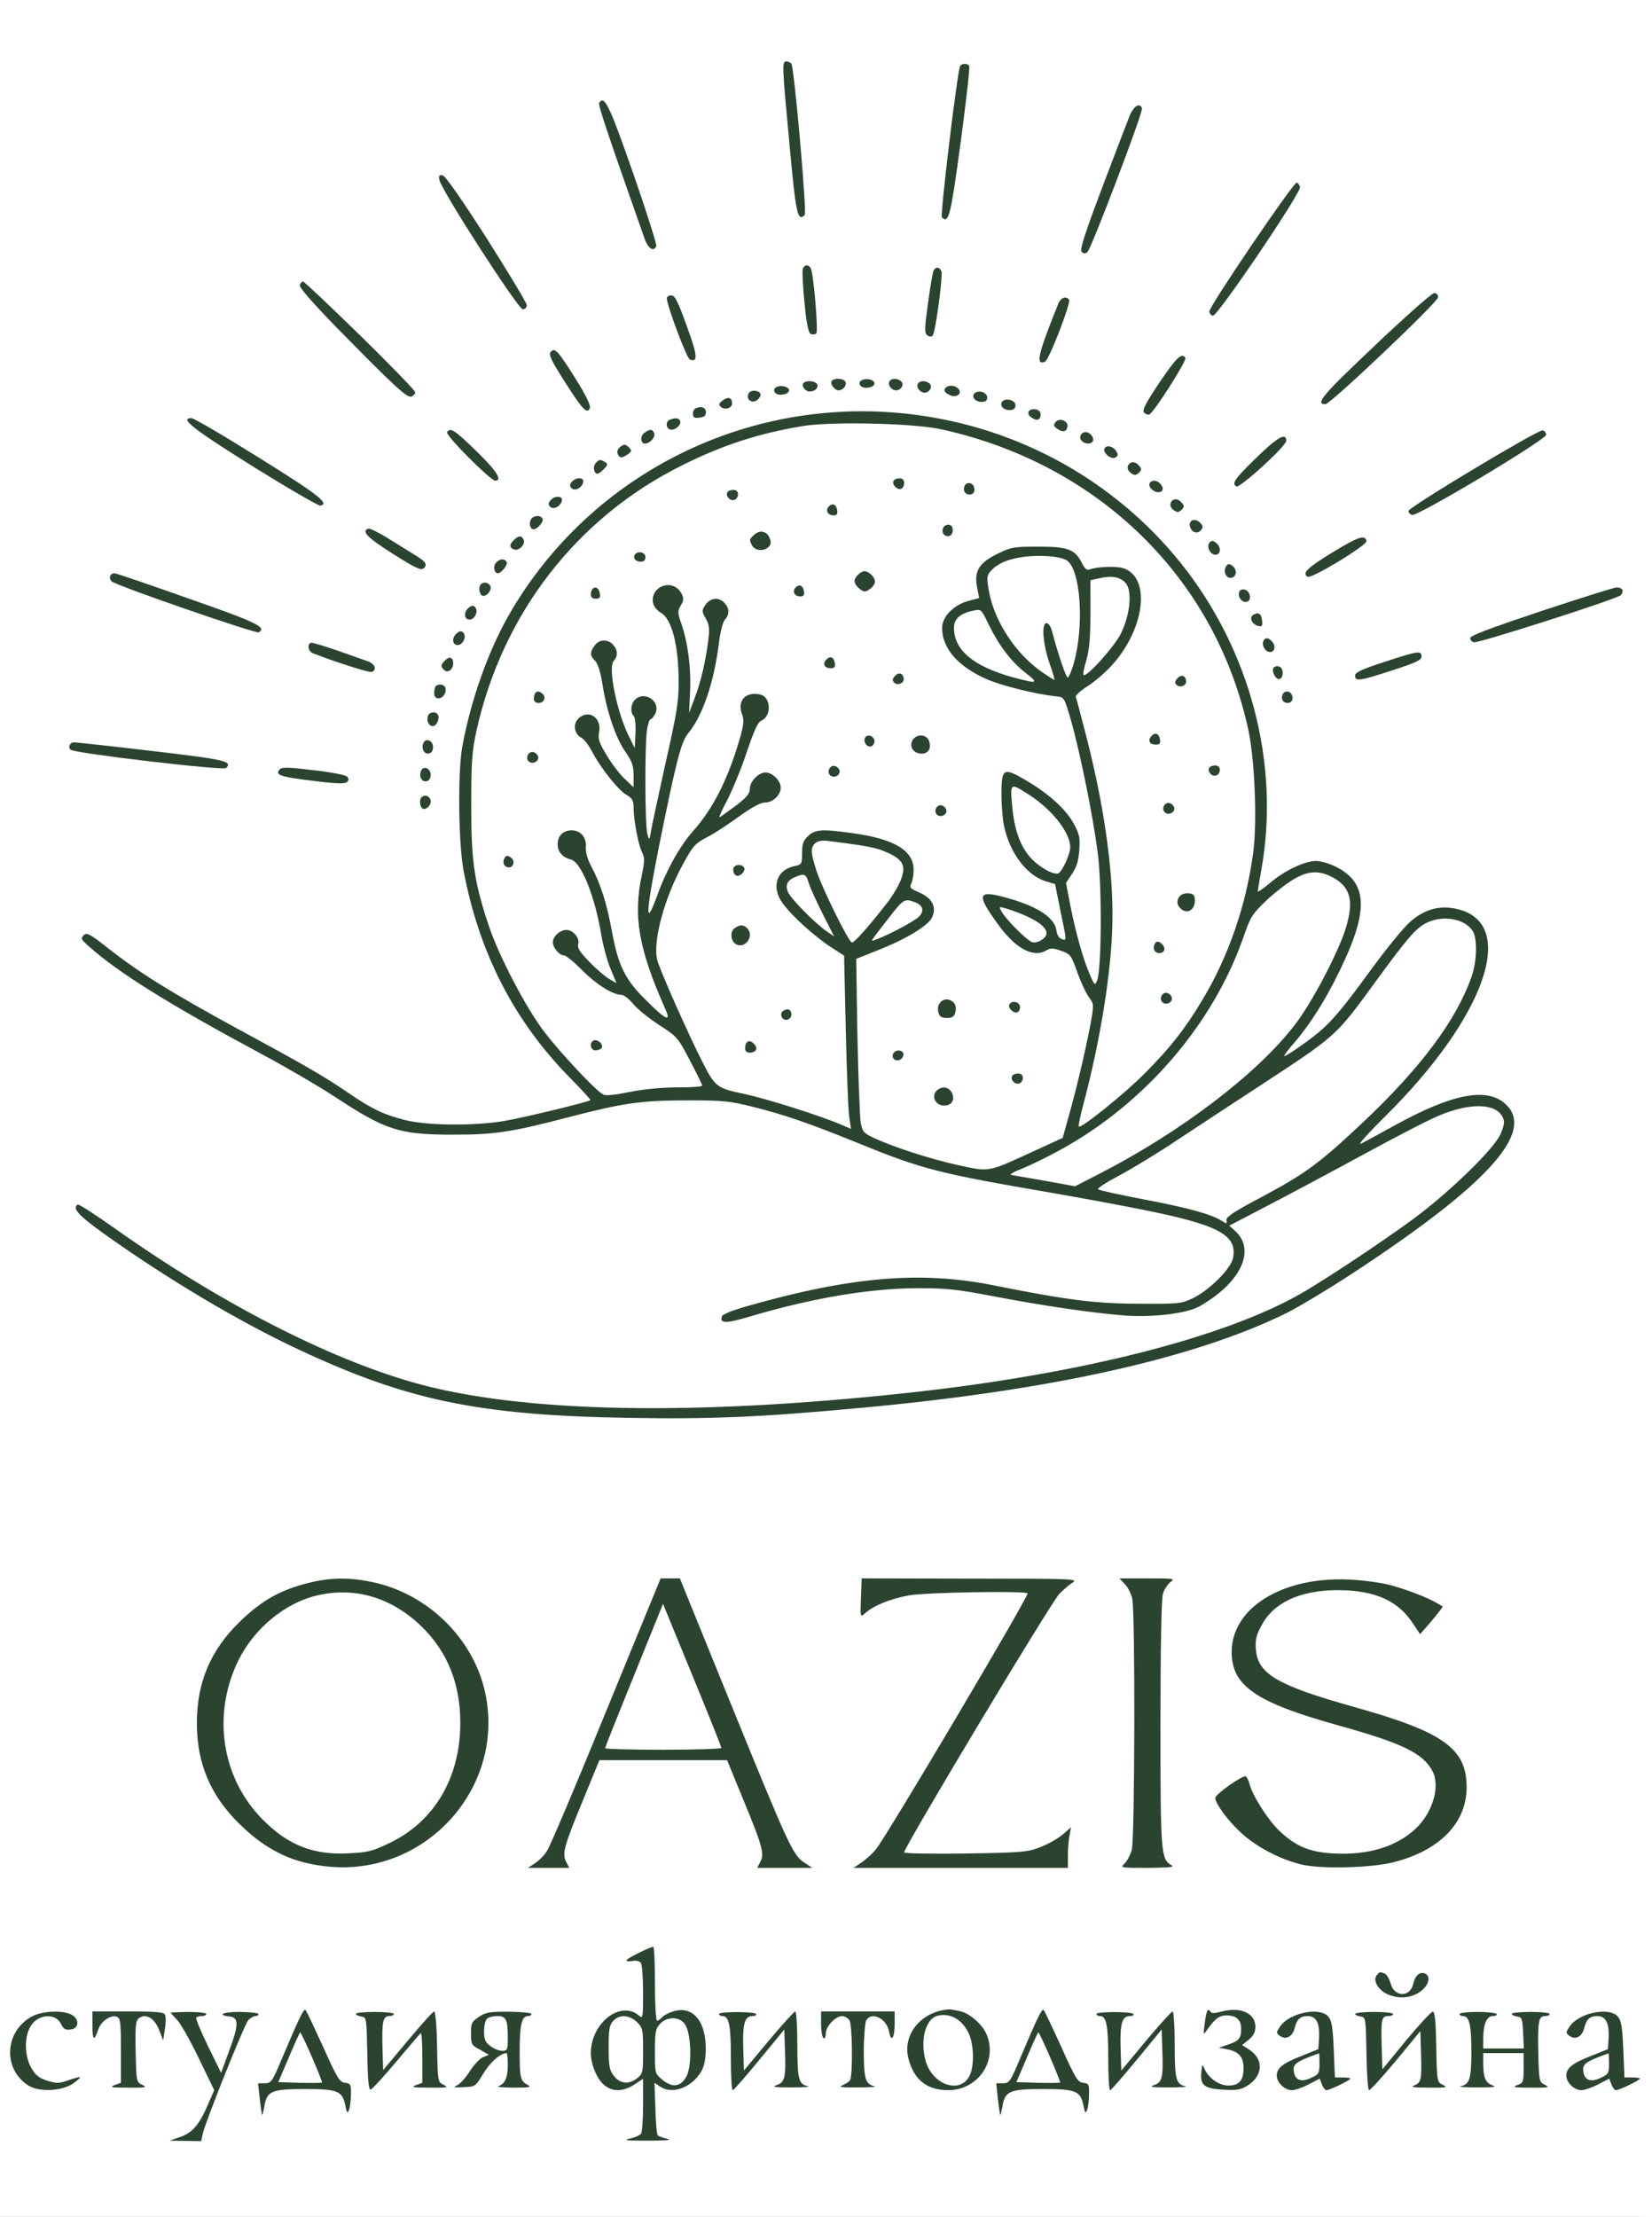 <?xml version="1.0" encoding="UTF-8"?> <svg xmlns="http://www.w3.org/2000/svg" width="164" height="220" viewBox="0 0 164 220" fill="none"><rect x="0" y="0" width="164" height="220" fill="#808080" stroke="none"/><g clip-path="url(#clip0_426_2291)"><rect width="164" height="220" fill="#2B4430"></rect><path d="M-22.516 121.938V232.087H76.092H185.302V121.938V-29.236H76.092H-22.516V121.938ZM78.566 6.33C78.849 6.767 80.121 21.108 79.885 21.338C79.178 22.028 79.013 21.292 78.377 14.351C77.623 6.307 77.623 6.1 78.071 6.1C78.259 6.1 78.472 6.192 78.566 6.33ZM96.213 6.537C96.307 6.652 95.907 10.076 95.365 14.145C94.375 21.453 94.187 22.235 93.504 21.568C93.315 21.384 94.965 7.663 95.294 6.606C95.412 6.284 96.025 6.238 96.213 6.537ZM62.827 17.109C64.17 20.971 65.206 24.257 65.159 24.418C64.9 25.016 64.358 24.694 64.005 23.729C60.353 13.363 59.363 10.421 59.481 10.214C59.999 9.41 60.471 10.375 62.827 17.109ZM113.366 10.743C113.507 11.111 108.371 24.579 107.97 24.993C107.735 25.2 107.593 25.2 107.381 24.993C107.169 24.786 107.664 23.269 109.431 18.58C110.703 15.202 111.952 11.984 112.164 11.432C112.588 10.49 113.154 10.168 113.366 10.743ZM48.337 23.683C50.504 27.107 52.295 30.072 52.295 30.279C52.295 30.532 52.13 30.693 51.894 30.693C51.423 30.67 43.813 18.879 43.624 17.868C43.53 17.431 43.601 17.339 43.954 17.408C44.213 17.454 45.815 19.753 48.337 23.683ZM129.058 18.557C129.176 19.132 120.858 31.405 120.411 31.336C120.199 31.29 120.057 31.083 120.057 30.9C120.104 30.302 128.445 18.029 128.728 18.121C128.869 18.167 129.011 18.373 129.058 18.557ZM80.474 26.602C80.757 27.015 81.252 32.853 81.04 33.083C80.922 33.198 80.686 33.221 80.498 33.152C80.262 33.06 80.074 32.233 79.862 30.026C79.697 28.371 79.626 26.877 79.697 26.671C79.862 26.257 80.239 26.211 80.474 26.602ZM93.457 26.923C93.621 27.36 92.868 33.037 92.585 33.313C92.443 33.451 92.231 33.428 92.043 33.267C91.76 33.037 91.784 32.531 92.137 30.026C92.349 28.394 92.608 26.946 92.703 26.808C92.915 26.441 93.292 26.51 93.457 26.923ZM35.755 33.29C38.771 36.232 41.221 38.783 41.221 38.921C41.221 39.082 41.056 39.266 40.844 39.358C40.42 39.519 39.195 38.392 33.399 32.485C30.878 29.888 29.676 28.509 29.77 28.279C29.841 28.096 29.982 27.935 30.076 27.935C30.194 27.935 32.739 30.348 35.755 33.29ZM142.771 29.498C142.771 29.957 132.074 40.116 131.579 40.116C130.519 40.116 131.249 39.243 136.433 34.347C139.472 31.451 142.134 29.107 142.37 29.084C142.606 29.084 142.771 29.245 142.771 29.498ZM68.175 32.348C69.259 35.289 69.306 36.002 68.481 35.68C68.175 35.565 66.196 30.302 66.196 29.59C66.196 29.452 66.385 29.314 66.644 29.314C66.997 29.314 67.303 29.911 68.175 32.348ZM106.133 29.75C106.321 30.095 104.13 35.772 103.729 35.91C102.787 36.255 103.022 35.221 105.049 30.164C105.284 29.544 105.85 29.337 106.133 29.75ZM57.243 37.749C58.162 39.22 58.656 40.254 58.562 40.484C58.303 41.15 57.855 40.691 56.112 37.956C54.698 35.749 54.439 35.198 54.675 34.922C55.075 34.439 55.428 34.853 57.243 37.749ZM117.678 35.519C117.843 35.772 114.544 40.966 114.096 41.127C113.955 41.196 113.719 41.104 113.578 40.944C113.366 40.714 113.743 40.001 115.109 37.956C116.806 35.45 117.324 34.968 117.678 35.519ZM83.938 37.91C84.079 38.254 83.679 38.737 83.254 38.737C82.854 38.737 82.383 38.117 82.571 37.818C82.783 37.473 83.796 37.542 83.938 37.91ZM86.812 38.047C86.812 38.461 85.799 38.645 85.469 38.323C85.092 37.956 85.516 37.565 86.176 37.634C86.553 37.68 86.812 37.841 86.812 38.047ZM89.475 37.864C89.781 38.162 89.451 38.737 88.956 38.737C88.532 38.737 88.132 38.254 88.273 37.91C88.414 37.519 89.098 37.496 89.475 37.864ZM81.134 38.162C81.322 38.691 80.38 39.105 79.932 38.668C79.72 38.484 79.65 38.208 79.72 38.071C79.956 37.703 80.969 37.772 81.134 38.162ZM92.302 38.093C92.608 38.392 92.278 38.967 91.784 38.967C91.36 38.967 90.959 38.484 91.1 38.139C91.242 37.749 91.925 37.726 92.302 38.093ZM78.33 38.737C78.33 39.151 77.317 39.335 76.987 39.013C76.61 38.645 77.034 38.254 77.694 38.323C78.071 38.369 78.33 38.53 78.33 38.737ZM95.153 38.599C95.577 39.082 94.894 39.541 94.258 39.197C93.975 39.059 93.763 38.875 93.763 38.76C93.763 38.231 94.729 38.093 95.153 38.599ZM75.503 39.174C75.503 39.358 75.314 39.61 75.102 39.748C74.584 40.047 74.066 39.633 74.301 39.082C74.466 38.622 75.503 38.714 75.503 39.174ZM98.004 39.45C98.004 39.771 97.839 39.886 97.415 39.886C96.755 39.886 96.355 39.266 96.826 38.967C97.297 38.691 98.004 38.99 98.004 39.45ZM72.675 40.024C72.675 40.53 71.921 40.737 71.521 40.346C71.332 40.162 71.379 40.001 71.733 39.748C72.298 39.335 72.675 39.45 72.675 40.024ZM100.761 40.024C100.949 40.507 100.572 40.806 99.936 40.668C99.182 40.461 99.229 39.656 100.007 39.656C100.336 39.656 100.666 39.817 100.761 40.024ZM70.084 40.92C70.084 41.242 69.895 41.403 69.448 41.449C68.929 41.518 68.788 41.426 68.788 41.058C68.788 40.828 68.929 40.553 69.094 40.507C69.636 40.277 70.084 40.461 70.084 40.92ZM103.305 41.127C103.305 41.702 102.928 41.817 102.386 41.426C101.821 41.035 102.104 40.53 102.787 40.622C103.117 40.668 103.305 40.852 103.305 41.127ZM90.77 41.15C101.232 42.483 110.68 47.747 117.206 55.86C124.133 64.502 127.102 75.833 125.217 86.336C125.029 87.394 124.864 88.359 124.864 88.451C124.864 88.566 125.359 88.221 125.971 87.715C127.573 86.313 129.835 85.302 130.896 85.463C132.333 85.693 133.817 86.543 134.453 87.508C135.631 89.209 135.207 91.829 132.993 96.334C131.602 99.23 130.024 101.712 128.469 103.505C127.88 104.172 127.432 104.769 127.503 104.815C127.55 104.861 128.492 104.264 129.6 103.459C131.862 101.827 132.733 100.862 136.338 95.921C137.728 94.036 139.354 92.036 139.99 91.485C141.428 90.221 142.935 89.807 144.679 90.221C150.734 91.645 147.483 100.931 137.469 110.837C135.702 112.584 134.713 113.71 135.113 113.503C135.514 113.296 136.998 112.492 138.412 111.71C144.255 108.493 147.695 107.849 149.533 109.642C152.384 112.423 147.553 117.686 134.123 126.466C131.767 128.006 128.846 129.752 127.644 130.35C118.479 134.832 104.248 138.004 85.398 139.727C75.503 140.647 70.602 140.854 62.426 140.716C47.512 140.463 40.42 138.992 29.558 133.89C23.715 131.155 16.529 126.88 10.332 122.444C7.787 120.628 7.128 119.892 7.717 119.548C7.834 119.479 9.484 120.559 11.439 121.938C21.712 129.224 32.503 134.786 41.103 137.222C51.682 140.21 68.67 140.555 90.111 138.233C107.122 136.395 121.518 132.763 129.199 128.35C131.555 126.994 136.974 123.409 140.179 121.065C143.878 118.353 148.449 113.917 149.014 112.446C149.368 111.526 149.391 111.274 149.132 110.791C148.402 109.481 145.881 109.435 142.841 110.722C141.828 111.136 138.506 112.859 135.466 114.514C132.427 116.169 128.162 118.445 125.995 119.571L122.036 121.639L122.626 122.168C124.699 124.076 123.191 127.293 119.091 129.638C117.866 130.35 114.426 130.764 111.669 130.557C108.654 130.327 103.682 129.615 98.758 128.672C94.917 127.937 93.928 127.845 91.053 127.845C86.341 127.868 80.733 128.81 74.702 130.58C72.063 131.384 71.379 131.384 71.686 130.603C71.757 130.419 72.958 129.959 74.372 129.569C84.527 126.696 91.383 126.121 98.569 127.546C105.897 129.017 108.771 129.385 113.083 129.385C116.994 129.408 117.277 129.385 118.384 128.856C120.057 128.052 122.201 125.914 122.413 124.834C122.838 122.536 120.953 121.547 113.201 120.007C111.01 119.571 107.028 118.835 104.365 118.376C93.268 116.468 91.572 116.054 85.328 113.503C80.356 111.48 77.812 110.607 74.749 109.849C72.463 109.274 71.804 109.205 68.317 109.205C63.699 109.205 61.931 109.458 56.772 110.791C50.716 112.377 49.138 112.607 44.991 112.607C39.642 112.607 38.323 112.193 33.187 108.814C31.679 107.826 28.38 105.895 25.883 104.562C16.811 99.69 11.722 96.518 8.824 93.921C8.047 93.254 7.999 93.117 8.306 92.818C8.612 92.519 8.895 92.657 10.732 94.105C13.866 96.564 16.929 98.472 23.55 102.08C30.336 105.758 32.103 106.769 34.624 108.493C36.956 110.078 38.064 110.607 40.208 111.159C42.446 111.71 47.017 111.756 50.056 111.251C52.036 110.906 58.421 109.366 58.609 109.182C58.656 109.136 57.832 108.24 56.795 107.183C51.093 101.46 47.559 94.633 46.004 86.313C45.509 83.601 45.438 76.66 45.886 74.132C46.758 69.374 48.525 64.433 50.693 60.732C58.868 46.781 74.631 39.082 90.77 41.15ZM25.788 45.471C31.655 49.126 32.762 49.999 31.796 50.183C31.608 50.206 28.592 48.459 25.081 46.276C19.168 42.575 17.777 41.495 19.003 41.495C19.238 41.495 22.301 43.288 25.788 45.471ZM67.492 41.725C67.704 42.07 67.162 42.644 66.644 42.644C66.125 42.644 66.007 41.84 66.502 41.656C66.997 41.449 67.35 41.472 67.492 41.725ZM105.968 42.346C105.873 42.874 105.496 42.943 104.954 42.552C104.577 42.276 104.554 42.185 104.813 41.863C105.19 41.426 106.085 41.794 105.968 42.346ZM47.276 44.759C49.303 46.712 49.915 47.701 49.161 47.701C48.69 47.701 44.213 43.196 44.378 42.897C44.708 42.391 45.132 42.667 47.276 44.759ZM64.947 43.012C65.089 43.38 64.5 44.023 64.028 44.023C63.581 44.023 63.534 43.265 63.958 42.966C64.547 42.552 64.759 42.552 64.947 43.012ZM153.491 43.15C153.491 43.633 140.815 51.217 140.202 51.102C139.99 51.056 139.825 50.895 139.825 50.712C139.825 50.344 152.619 42.667 153.138 42.713C153.326 42.736 153.491 42.943 153.491 43.15ZM108.371 43.219C108.512 43.403 108.583 43.656 108.489 43.793C108.159 44.322 107.028 43.839 107.263 43.242C107.452 42.782 107.994 42.759 108.371 43.219ZM127.691 43.748C127.691 44.276 123.073 48.482 122.743 48.275C122.249 47.977 122.555 47.54 124.675 45.471C126.796 43.403 127.691 42.874 127.691 43.748ZM62.332 45.081C61.719 45.494 61.507 45.494 61.319 45.035C61.225 44.782 61.342 44.529 61.602 44.322C61.978 44.069 62.096 44.069 62.426 44.391C62.733 44.713 62.733 44.782 62.332 45.081ZM110.821 44.782C111.01 45.103 111.01 45.241 110.727 45.402C110.303 45.655 109.408 44.897 109.667 44.483C109.879 44.138 110.491 44.276 110.821 44.782ZM60.07 45.862C60.353 46.023 60.353 46.138 59.976 46.529C59.717 46.804 59.434 47.011 59.316 47.011C58.963 47.011 58.821 46.322 59.128 45.977C59.458 45.586 59.599 45.563 60.07 45.862ZM113.083 46.23C113.342 46.505 113.342 46.643 113.06 46.919C112.753 47.195 112.635 47.195 112.259 46.942C111.999 46.735 111.882 46.483 111.976 46.23C112.164 45.77 112.706 45.747 113.083 46.23ZM57.902 47.839C57.785 48.413 57.078 48.781 56.748 48.459C56.536 48.252 56.536 48.091 56.772 47.816C57.172 47.333 57.997 47.356 57.902 47.839ZM115.157 47.977C115.581 48.39 115.486 48.85 114.992 48.85C114.473 48.85 113.931 48.275 114.143 47.931C114.332 47.632 114.803 47.632 115.157 47.977ZM55.782 49.677C55.664 50.252 54.957 50.62 54.627 50.298C54.415 50.091 54.415 49.93 54.651 49.654C55.051 49.172 55.876 49.195 55.782 49.677ZM117.324 49.907C117.583 50.183 117.583 50.321 117.301 50.597C116.994 50.872 116.877 50.872 116.5 50.62C116.24 50.413 116.123 50.16 116.217 49.907C116.405 49.447 116.947 49.425 117.324 49.907ZM53.873 51.516C53.968 51.815 53.331 52.527 52.978 52.527C52.601 52.527 52.46 51.861 52.766 51.47C53.096 51.102 53.732 51.125 53.873 51.516ZM119.209 51.953C119.445 52.228 119.445 52.366 119.209 52.619C118.903 53.01 118.361 52.872 118.172 52.366C117.866 51.631 118.667 51.309 119.209 51.953ZM41.409 55.216C42.281 55.768 42.446 56.044 42.069 56.389C41.81 56.641 41.292 56.411 39.006 54.964C36.462 53.355 35.825 52.711 36.579 52.458C36.721 52.412 37.734 52.918 38.818 53.608C39.901 54.274 41.056 55.01 41.409 55.216ZM51.989 53.584C52.177 54.044 51.494 54.711 51.023 54.527C50.551 54.343 50.551 54.044 51.023 53.584C51.494 53.125 51.8 53.125 51.989 53.584ZM135.655 53.699C135.726 54.113 130.189 57.469 129.812 57.239C129.223 56.894 129.765 56.365 132.239 54.849C134.877 53.24 135.514 53.033 135.655 53.699ZM120.811 53.952C121.259 54.389 121.165 55.056 120.646 55.056C120.175 55.056 119.775 54.32 120.034 53.906C120.222 53.608 120.458 53.608 120.811 53.952ZM50.292 55.768C50.457 56.021 49.774 56.894 49.42 56.894C49.067 56.894 48.925 56.205 49.232 55.86C49.585 55.446 50.08 55.4 50.292 55.768ZM122.508 56.32C122.861 56.733 122.649 57.354 122.154 57.354C121.73 57.354 121.447 56.802 121.66 56.32C121.824 55.883 122.131 55.883 122.508 56.32ZM18.72 59.399C25.506 61.767 26.495 62.249 25.694 62.755C25.411 62.916 11.581 58.135 11.086 57.699C10.756 57.377 10.921 56.894 11.369 56.894C11.534 56.894 14.832 58.02 18.72 59.399ZM48.69 58.181C48.855 58.618 48.219 59.307 47.842 59.101C47.559 58.917 47.488 58.204 47.748 57.974C48.03 57.699 48.525 57.813 48.69 58.181ZM161.054 58.526C161.125 58.664 161.054 58.917 160.889 59.078C160.465 59.468 146.823 63.835 146.328 63.743C146.116 63.697 145.951 63.514 145.951 63.33C145.951 63.077 148.001 62.318 153.02 60.641C156.907 59.353 160.277 58.296 160.489 58.296C160.701 58.273 160.96 58.388 161.054 58.526ZM124.039 58.986C124.157 59.285 124.086 59.56 123.898 59.675C123.497 59.905 122.979 59.491 122.979 58.94C122.979 58.319 123.851 58.365 124.039 58.986ZM47.229 60.342C47.488 60.755 47.088 61.491 46.617 61.491C46.098 61.491 46.004 60.824 46.452 60.388C46.805 60.043 47.041 60.043 47.229 60.342ZM125.288 61.583C125.359 62.089 125.288 62.203 124.958 62.135C124.322 62.02 123.969 61.307 124.393 61.031C124.911 60.709 125.217 60.87 125.288 61.583ZM46.051 62.87C46.31 63.284 45.91 64.019 45.438 64.019C44.92 64.019 44.826 63.353 45.273 62.916C45.627 62.571 45.862 62.571 46.051 62.87ZM126.23 63.605C126.678 64.042 126.584 64.709 126.065 64.709C125.594 64.709 125.194 63.973 125.453 63.559C125.641 63.261 125.877 63.261 126.23 63.605ZM33.587 64.594C34.883 65.053 36.202 65.513 36.579 65.651C37.239 65.927 37.428 66.478 36.909 66.685C36.65 66.777 33.351 65.72 31.042 64.823C30.548 64.64 30.477 63.789 30.948 63.789C31.113 63.789 32.315 64.157 33.587 64.594ZM141.121 65.145C141.121 65.513 140.579 65.766 138.223 66.524C134.995 67.582 134.524 67.65 134.524 67.053C134.524 66.731 135.16 66.432 137.422 65.697C140.768 64.594 141.121 64.548 141.121 65.145ZM44.991 65.835C44.991 66.432 44.449 66.846 44.095 66.501C43.718 66.134 43.742 65.973 44.19 65.536C44.614 65.099 44.991 65.237 44.991 65.835ZM127.338 66.754C127.338 67.467 126.843 67.628 126.513 67.007C126.207 66.455 126.395 66.042 126.937 66.134C127.173 66.18 127.338 66.432 127.338 66.754ZM44.166 68.156C44.425 68.57 44.025 69.305 43.553 69.305C43.247 69.305 43.106 69.144 43.106 68.777C43.106 68.478 43.176 68.156 43.271 68.087C43.506 67.857 44.001 67.903 44.166 68.156ZM128.257 68.984C128.422 69.42 128.233 69.765 127.809 69.765C127.385 69.765 127.149 69.374 127.314 68.961C127.479 68.501 128.068 68.524 128.257 68.984ZM43.459 70.914C43.695 71.282 43.342 72.063 42.965 72.063C42.564 72.063 42.305 71.512 42.493 71.029C42.635 70.638 43.247 70.57 43.459 70.914ZM42.988 74.132C42.988 74.5 42.847 74.73 42.564 74.775C42.116 74.867 41.81 74.316 42.022 73.764C42.234 73.19 42.988 73.465 42.988 74.132ZM15.044 74.523C22.348 75.373 23.126 75.557 22.442 76.223C22.16 76.499 7.363 74.752 7.01 74.408C6.727 74.132 6.939 73.672 7.363 73.672C7.528 73.672 10.968 74.04 15.044 74.523ZM34.435 77.051C34.647 77.281 34.647 77.419 34.459 77.603C34.247 77.809 33.399 77.786 31.042 77.488C27.814 77.097 27.296 76.913 27.744 76.384C27.956 76.109 28.521 76.132 31.066 76.43C32.762 76.614 34.27 76.913 34.435 77.051ZM42.752 76.89C42.752 77.258 42.611 77.488 42.328 77.534C41.881 77.626 41.574 77.074 41.786 76.522C41.998 75.948 42.752 76.224 42.752 76.89ZM42.729 79.349C42.917 79.786 42.328 80.453 41.951 80.246C41.669 80.062 41.598 79.349 41.857 79.119C42.14 78.844 42.587 78.959 42.729 79.349ZM36.862 156.988C42.423 158.114 47.017 162.596 48.172 168.02C50.151 177.26 42.517 185.948 32.998 185.281C29.275 185.005 26.542 183.741 23.762 181.006C20.887 178.179 19.544 175.007 19.544 171.008C19.544 166.986 20.887 163.791 23.762 160.987C25.741 159.057 27.367 158.068 29.676 157.356C32.291 156.574 34.27 156.46 36.862 156.988ZM72.51 168.986C78.259 183.098 78.707 184.109 79.838 184.844L80.639 185.373H77.906H75.173L75.479 184.776C75.903 183.994 75.715 183.259 73.783 178.593L72.181 174.686H65.843H59.505L57.902 178.593C55.97 183.259 55.782 183.994 56.206 184.776L56.512 185.373H54.462H52.413L53.072 184.936C53.449 184.707 53.991 184.178 54.274 183.741C54.58 183.305 57.243 177.03 60.188 169.79L65.583 156.643H66.526H67.492L72.51 168.986ZM106.486 157.057C106.156 157.264 105.567 157.77 105.167 158.183C104.342 159.011 89.781 183.282 89.757 183.833C89.757 183.948 92.49 183.994 95.836 183.948C101.491 183.856 101.986 183.81 103.258 183.328C104.012 183.029 105.025 182.477 105.496 182.063L106.321 181.351L106.18 182.132C106.085 182.546 106.015 183.465 106.015 184.132V185.373H95.389H84.739L85.516 184.844C85.94 184.569 86.6 183.971 86.954 183.534C88.014 182.247 102.009 158.643 102.009 158.137C102.009 157.862 91.854 158.022 90.158 158.344C88.344 158.689 86.694 159.356 85.87 160.114C85.398 160.528 85.398 160.505 85.469 158.574L85.54 156.643L96.307 156.666C106.439 156.666 107.051 156.689 106.486 157.057ZM116.217 156.988C115.934 157.195 115.581 157.724 115.439 158.206C115.298 158.735 115.204 163.539 115.204 171.192C115.204 184.017 115.251 184.523 116.311 185.12C116.617 185.304 116.052 185.35 113.978 185.373C111.222 185.373 111.198 185.373 111.646 184.936C111.905 184.684 112.211 184.086 112.353 183.603C112.659 182.523 112.706 159.93 112.4 158.643C112.282 158.137 111.952 157.494 111.646 157.195L111.128 156.643H113.908C116.5 156.643 116.688 156.666 116.217 156.988ZM137.94 157.287C139.66 157.747 141.804 158.574 142.7 159.126L143.242 159.447L142.771 160.068C142.511 160.39 142.017 161.01 141.64 161.424L140.98 162.183L140.226 161.056C138.883 159.034 136.857 158.022 133.794 157.839C129.623 157.609 126.56 158.827 125.264 161.263C124.699 162.297 124.605 162.711 124.675 163.722C124.887 166.136 126.796 167.262 134.406 169.399C143.289 171.882 145.598 173.513 145.598 177.375C145.598 180.891 142.959 183.626 138.412 184.798C136.244 185.373 131.249 185.511 129.246 185.051C127.102 184.546 124.675 183.282 123.144 181.834C121.848 180.638 120.623 178.938 120.646 178.432C120.646 178.064 123.403 176.134 123.662 176.295C123.78 176.34 123.945 176.685 124.039 177.03C124.322 178.156 125.783 180.478 126.89 181.581C128.587 183.236 130 183.833 132.498 183.948C135.867 184.109 138.577 183.282 140.509 181.512C142.229 179.903 143.006 177.283 142.205 175.766C141.263 173.996 139.236 173.008 132.875 171.238C124.675 168.963 122.272 167.308 122.272 163.952C122.272 159.585 127.267 156.483 133.817 156.758C135.184 156.804 137.045 157.057 137.94 157.287ZM65.018 196.865C65.018 198.887 65.112 200.542 65.23 200.542C65.348 200.542 65.56 200.381 65.725 200.198C65.89 200.014 66.408 199.738 66.903 199.6C68.764 199.048 70.084 200.588 70.06 203.323C70.06 204.404 69.919 205.047 69.589 205.622C68.623 207.208 66.714 207.897 65.513 207.07L64.971 206.702L65.065 209.23C65.089 210.632 65.206 211.85 65.301 211.919C65.395 212.011 65.819 212.172 66.243 212.264C66.761 212.379 66.125 212.448 64.311 212.448C62.144 212.448 61.79 212.402 62.544 212.241C63.039 212.126 63.557 211.896 63.651 211.735C63.746 211.597 63.84 210.31 63.84 208.885V206.311L62.992 206.863C61.814 207.644 60.683 207.621 59.834 206.794C59.175 206.127 58.656 204.817 58.656 203.76C58.656 200.772 61.602 198.474 63.439 200.037C63.816 200.358 63.84 200.244 63.84 197.761C63.84 196.313 63.746 195.003 63.628 194.819C63.51 194.636 63.18 194.544 62.803 194.613C62.473 194.681 62.191 194.658 62.191 194.544C62.191 194.383 64.429 193.256 64.853 193.211C64.947 193.188 65.018 194.842 65.018 196.865ZM137.446 195.854C137.658 195.923 137.917 196.382 138.058 196.865C138.435 198.221 139.99 198.244 140.297 196.888C140.485 196.061 140.933 195.647 141.451 195.854C142.111 196.106 141.828 197.118 140.909 197.715C139.967 198.336 138.812 198.382 137.705 197.899C136.786 197.463 136.268 196.52 136.668 196.038C136.974 195.67 136.951 195.67 137.446 195.854ZM32.079 203.139C33.469 206.242 33.705 206.633 34.247 206.702C34.812 206.771 34.859 206.863 34.836 207.851C34.836 208.449 34.742 209.138 34.647 209.391C34.482 209.759 34.435 209.713 34.294 209.023C34.011 207.506 33.54 207.323 30.265 207.323C26.943 207.323 26.471 207.529 26.236 209.092C26.142 209.575 26.047 209.943 26.024 209.92C26 209.874 25.883 209.161 25.788 208.288L25.623 206.748H26.307C26.919 206.748 27.037 206.587 28.003 204.266C29.747 200.152 30.147 199.324 30.336 199.485C30.43 199.577 31.207 201.232 32.079 203.139ZM95.412 199.623C96.378 199.876 97.627 201.025 97.98 201.99C99.017 204.633 97.038 207.414 94.163 207.437C92.043 207.437 90.77 206.449 90.205 204.381C89.522 201.944 91.43 199.6 94.234 199.416C94.422 199.416 94.965 199.508 95.412 199.623ZM105.355 203.139C106.745 206.242 106.981 206.633 107.523 206.702C108.088 206.771 108.135 206.863 108.112 207.851C108.112 208.449 108.017 209.138 107.923 209.391C107.758 209.759 107.711 209.713 107.57 209.023C107.287 207.506 106.816 207.323 103.541 207.323C100.219 207.323 99.747 207.529 99.512 209.092C99.418 209.575 99.323 209.943 99.3 209.92C99.276 209.874 99.158 209.161 99.064 208.288L98.899 206.748H99.582C100.195 206.748 100.313 206.587 101.279 204.266C103.022 200.152 103.423 199.324 103.611 199.485C103.706 199.577 104.483 201.232 105.355 203.139ZM121.306 199.623C123.167 199.14 124.628 199.807 124.628 201.14C124.628 201.669 124.44 202.036 123.969 202.427L123.309 202.956L124.016 203.415C125.453 204.358 125.406 205.943 123.921 206.932C123.215 207.391 122.885 207.46 121.518 207.391C119.563 207.3 119.138 206.955 119.256 205.691C119.35 204.794 119.35 204.794 119.61 205.392C120.01 206.265 121.047 206.978 121.942 206.978C123.002 206.978 123.45 206.472 123.45 205.277C123.45 204.128 123.003 203.622 121.801 203.369L121 203.231L121.919 202.91C123.002 202.542 123.215 202.289 123.215 201.324C123.215 200.45 122.72 200.014 121.754 200.014C121.047 200.014 120.576 200.358 119.727 201.6C119.468 201.967 119.445 201.875 119.586 200.887C119.751 199.577 119.892 199.232 120.152 199.623C120.269 199.83 120.552 199.83 121.306 199.623ZM7.057 199.922C7.905 200.335 7.882 201.324 7.01 201.416C6.491 201.485 6.303 201.37 6.067 200.887C5.549 199.761 3.805 199.853 3.051 201.071C2.392 202.105 2.415 204.059 3.122 205.254C3.546 205.966 3.876 206.242 4.701 206.495C5.62 206.794 5.879 206.771 6.798 206.449C7.387 206.242 7.905 206.104 7.952 206.15C7.999 206.196 7.67 206.472 7.269 206.771C6.162 207.529 3.947 207.644 2.863 207.001C0.224 205.369 0.436 201.531 3.24 200.083C4.253 199.577 6.185 199.485 7.057 199.922ZM16.387 199.968C16.482 200.152 16.458 200.818 16.364 201.416L16.199 202.496L15.798 201.462C15.351 200.29 14.455 199.761 13.772 200.312C13.466 200.565 13.418 201.094 13.466 203.622C13.536 206.564 13.536 206.633 14.125 206.909C14.644 207.162 14.479 207.208 12.712 207.185C11.086 207.185 10.827 207.139 11.369 206.932L12.005 206.702V203.507C12.005 200.726 11.958 200.289 11.604 200.152C11.015 199.922 10.026 200.588 9.766 201.393C9.342 202.634 9.177 202.519 9.177 201.048V199.623H12.712C15.657 199.623 16.293 199.692 16.387 199.968ZM20.487 199.876C20.487 199.991 20.275 200.083 20.039 200.083C19.78 200.083 19.521 200.152 19.474 200.244C19.427 200.358 19.945 201.623 20.652 203.071L21.948 205.714L22.749 203.53C23.715 200.956 23.715 200.221 22.796 200.129C21.429 199.968 22.207 199.646 23.903 199.669C24.869 199.692 25.67 199.784 25.67 199.876C25.67 199.991 25.529 200.083 25.364 200.083C25.176 200.083 24.869 200.267 24.657 200.473C24.257 200.91 20.416 210.517 20.134 211.735L19.969 212.494L18.413 212.471L16.835 212.448L17.825 212.103C19.073 211.689 19.756 210.908 20.605 208.954L21.265 207.437L19.756 204.312C18.932 202.588 17.966 200.887 17.612 200.496C17.235 200.106 16.953 199.784 16.953 199.738C16.953 199.715 17.754 199.692 18.72 199.669C19.686 199.669 20.487 199.761 20.487 199.876ZM39.1 199.876C39.1 199.991 38.888 200.083 38.629 200.083C38.017 200.083 37.899 200.657 37.969 203.277L38.04 205.438L40.467 202.542C41.81 200.933 42.988 199.623 43.106 199.623C43.224 199.623 43.365 201.186 43.389 203.116C43.459 206.587 43.459 206.633 44.048 206.909C44.567 207.162 44.402 207.208 42.635 207.185C41.009 207.185 40.75 207.139 41.292 206.932L41.928 206.702V204.151C41.928 202.772 41.857 201.692 41.763 201.783C41.645 201.875 40.561 203.162 39.336 204.61C38.111 206.081 36.956 207.323 36.815 207.368C36.603 207.46 36.509 206.587 36.462 203.829C36.391 200.267 36.391 200.198 35.873 200.129C35.566 200.083 35.331 199.968 35.331 199.853C35.331 199.761 36.179 199.669 37.215 199.669C38.252 199.669 39.1 199.761 39.1 199.876ZM52.766 199.876C52.766 199.991 52.601 200.083 52.413 200.083C51.8 200.083 51.588 200.933 51.588 203.576C51.588 206.288 51.659 206.518 52.413 206.932C52.79 207.139 52.53 207.185 50.999 207.185C49.962 207.185 49.279 207.116 49.467 207.047C50.127 206.817 50.41 206.196 50.41 204.978C50.41 204.312 50.363 203.76 50.292 203.76C49.679 203.76 48.643 204.679 47.983 205.783C47.206 207.07 47.182 207.093 46.028 207.139C45.038 207.185 44.944 207.162 45.415 206.932C45.698 206.794 46.263 206.173 46.64 205.553C47.041 204.932 47.606 204.312 47.936 204.174L48.525 203.921L47.653 203.415C46.805 202.979 46.758 202.887 46.758 201.806C46.758 200.772 46.829 200.634 47.559 200.152C48.242 199.692 48.619 199.646 50.551 199.646C51.776 199.669 52.766 199.761 52.766 199.876ZM75.055 199.876C75.126 199.991 74.961 200.083 74.702 200.083C73.924 200.083 73.712 200.841 73.783 203.254L73.853 205.484L76.304 202.542C77.647 200.933 78.849 199.623 78.943 199.623C79.061 199.623 79.155 201.094 79.155 202.91C79.155 206.357 79.273 206.84 80.215 207.047C80.474 207.116 79.744 207.162 78.566 207.162C76.869 207.162 76.587 207.116 77.105 206.932C77.906 206.656 78.024 206.219 77.93 203.576L77.859 201.416L75.385 204.427C74.018 206.081 72.84 207.437 72.746 207.437C72.628 207.437 72.558 205.989 72.558 204.197C72.558 200.979 72.369 200.083 71.733 200.083C71.544 200.083 71.379 199.991 71.379 199.876C71.379 199.623 74.89 199.623 75.055 199.876ZM88.815 200.864C88.815 202.312 88.462 202.749 88.249 201.577C87.99 200.29 86.506 199.6 85.988 200.519C85.87 200.772 85.752 202.151 85.752 203.576C85.752 206.311 85.917 206.84 86.812 207.047C87.071 207.116 86.341 207.162 85.163 207.162C83.537 207.185 83.184 207.116 83.631 206.955C83.938 206.817 84.291 206.61 84.385 206.449C84.668 206.035 84.621 201.048 84.338 200.519C84.197 200.29 83.867 200.083 83.608 200.083C82.948 200.083 81.982 201.094 81.982 201.806C81.982 202.151 81.888 202.358 81.746 202.266C81.629 202.197 81.511 201.554 81.511 200.864V199.623H85.163H88.815V200.864ZM112.518 199.876C112.588 199.991 112.423 200.083 112.164 200.083C111.387 200.083 111.175 200.841 111.245 203.254L111.316 205.484L113.766 202.542C115.109 200.933 116.311 199.623 116.405 199.623C116.523 199.623 116.617 201.094 116.617 202.91C116.617 206.357 116.735 206.84 117.678 207.047C117.937 207.116 117.206 207.162 116.028 207.162C114.332 207.162 114.049 207.116 114.568 206.932C115.369 206.656 115.486 206.219 115.392 203.576L115.322 201.416L112.848 204.427C111.481 206.081 110.303 207.437 110.209 207.437C110.091 207.437 110.02 205.989 110.02 204.197C110.02 200.979 109.832 200.083 109.196 200.083C109.007 200.083 108.842 199.991 108.842 199.876C108.842 199.623 112.353 199.623 112.518 199.876ZM131.838 200.106C132.191 200.496 132.309 201.071 132.404 203.369L132.521 206.173H133.299C133.699 206.173 134.053 206.219 134.053 206.288C134.053 206.449 132.003 207.437 131.673 207.437C131.555 207.437 131.343 207.185 131.225 206.863L131.013 206.288L129.906 206.863C129.293 207.185 128.539 207.437 128.257 207.437C127.526 207.437 126.749 206.679 126.749 205.989C126.749 205.231 127.361 204.748 129.27 204.013L130.872 203.369L130.943 202.335C131.037 200.818 130.684 200.083 129.835 200.083C129.081 200.083 128.751 200.381 128.516 201.301C128.304 202.128 127.668 202.473 127.079 202.059C126.678 201.76 126.678 201.714 127.079 201.117C127.974 199.784 130.943 199.14 131.838 200.106ZM138.294 199.876C138.294 199.991 138.082 200.083 137.823 200.083C137.163 200.083 137.092 200.358 137.163 203.025L137.234 205.369L139.59 202.496C140.886 200.933 142.087 199.646 142.229 199.646C142.441 199.623 142.535 200.542 142.582 203.116C142.653 206.587 142.653 206.633 143.242 206.909C143.76 207.162 143.595 207.208 141.828 207.185C140.367 207.185 139.967 207.116 140.367 206.978C141.098 206.679 141.145 206.449 141.074 203.852L141.003 201.577L138.577 204.519C137.234 206.127 136.032 207.437 135.914 207.437C135.796 207.437 135.679 205.806 135.655 203.806C135.584 200.267 135.584 200.198 135.066 200.129C134.76 200.083 134.524 199.968 134.524 199.876C134.524 199.761 135.372 199.669 136.409 199.669C137.446 199.669 138.294 199.761 138.294 199.876ZM148.567 199.876C148.637 199.991 148.472 200.083 148.19 200.083C147.601 200.083 147.247 200.887 147.247 202.289V203.3H149.25H151.276L151.205 201.737C151.135 200.335 151.088 200.198 150.616 200.129C150.31 200.083 150.075 199.968 150.075 199.853C150.075 199.761 150.923 199.669 151.959 199.669C152.996 199.669 153.844 199.761 153.844 199.876C153.844 199.991 153.632 200.083 153.373 200.083C152.737 200.083 152.643 200.634 152.713 203.875C152.784 206.541 152.808 206.633 153.373 206.909C153.891 207.162 153.727 207.208 151.959 207.185C150.334 207.185 150.075 207.139 150.616 206.932C151.229 206.725 151.253 206.633 151.253 205.231V203.76H149.25H147.247V204.725C147.247 206.196 147.459 206.702 148.166 206.955C148.637 207.116 148.284 207.162 146.658 207.162C145.504 207.162 144.75 207.116 145.009 207.047C145.904 206.84 146.069 206.311 146.069 203.576C146.069 200.933 145.857 200.083 145.244 200.083C145.056 200.083 144.891 199.991 144.891 199.876C144.891 199.761 145.692 199.669 146.658 199.669C147.624 199.669 148.496 199.761 148.567 199.876ZM160.583 200.106C160.936 200.496 161.054 201.071 161.148 203.369L161.266 206.173H162.044C162.444 206.173 162.798 206.219 162.798 206.288C162.798 206.449 160.748 207.437 160.418 207.437C160.3 207.437 160.088 207.185 159.97 206.863L159.758 206.288L158.651 206.863C158.038 207.185 157.284 207.437 157.002 207.437C156.271 207.437 155.494 206.679 155.494 205.989C155.494 205.231 156.106 204.748 158.015 204.013L159.617 203.369L159.688 202.335C159.782 200.818 159.428 200.083 158.58 200.083C157.826 200.083 157.496 200.381 157.261 201.301C157.049 202.128 156.413 202.473 155.824 202.059C155.423 201.76 155.423 201.714 155.824 201.117C156.719 199.784 159.688 199.14 160.583 200.106Z" fill="white"></path><path d="M79.744 42.277C75.408 42.989 71.803 44.138 67.798 46.138C57.29 51.332 49.891 60.87 47.3 72.523C46.852 74.615 46.781 75.603 46.781 79.993C46.781 85.555 47.087 87.578 48.548 91.945C49.562 94.955 52.271 100.127 54.085 102.471C55.711 104.586 59.151 108.24 59.858 108.608C60.117 108.769 60.989 108.677 62.473 108.378C63.863 108.102 65.583 107.918 67.209 107.918C68.599 107.918 69.73 107.849 69.707 107.734C69.707 107.642 69.165 106.516 68.481 105.229C67.303 102.977 67.209 102.862 65.418 101.713C64.429 101.069 63.251 100.127 62.85 99.621C62.45 99.138 61.908 98.725 61.672 98.725C60.824 98.725 59.222 97.713 57.784 96.288C57.007 95.484 56.182 94.817 55.994 94.817C55.523 94.817 54.886 94.059 54.886 93.507C54.886 92.933 55.593 92.289 56.229 92.289C56.889 92.289 57.572 93.094 57.407 93.691C57.29 94.082 57.572 94.496 58.538 95.484C59.222 96.196 60.117 96.955 60.494 97.162L61.201 97.576L60.612 96.15C60.282 95.392 59.881 93.875 59.693 92.795C59.057 88.911 57.69 85.555 56.677 85.302C55.852 85.095 55.358 84.544 55.358 83.785C55.358 82.958 55.9 82.406 56.748 82.406C57.643 82.406 58.232 83.096 58.161 84.061C58.114 84.544 58.303 85.233 58.703 85.992C59.622 87.716 60.235 89.623 60.753 92.45C61.366 95.829 62.073 97.277 64.217 99.345C66.125 101.253 66.644 101.46 66.055 100.15C63.416 94.243 62.827 90.933 63.722 86.819C64.005 85.417 64.005 85.118 63.722 84.544C63.368 83.831 62.897 81.372 62.897 80.108C62.897 79.441 62.756 79.212 62.167 78.867C61.366 78.407 59.599 76.178 58.75 74.546C58.444 73.948 57.973 73.351 57.714 73.213C57.031 72.868 56.865 71.926 57.36 71.374C58.326 70.317 59.74 71.167 59.481 72.615C59.34 73.328 59.457 73.672 60.258 75.005C60.777 75.856 61.578 76.913 62.049 77.327L62.897 78.131V76.959C62.897 75.994 62.756 75.58 62.073 74.592C61.107 73.19 60.235 70.616 59.811 67.927C59.622 66.685 59.34 65.835 59.08 65.582C58.562 65.076 58.538 64.732 59.033 64.065C59.457 63.445 60.329 63.399 60.847 63.973C61.342 64.502 61.366 65.123 60.918 65.605C60.353 66.226 61.201 70.524 62.379 72.96L63.015 74.247L63.086 72.776C63.133 71.949 63.039 71.19 62.921 71.075C62.544 70.707 62.614 69.857 63.039 69.443C63.981 68.501 65.607 69.604 65.065 70.799C64.9 71.121 64.688 71.374 64.594 71.374C64.476 71.374 64.311 71.88 64.217 72.523C64.005 74.155 64.028 81.924 64.264 82.751C64.452 83.441 64.476 83.441 64.641 82.406C64.735 81.832 65.395 78.821 66.078 75.695C67.162 70.937 67.374 69.65 67.374 67.743C67.374 64.042 66.691 61.376 65.583 60.801C65.277 60.618 64.947 60.25 64.853 59.928C64.429 58.227 66.761 57.308 67.633 58.871C67.892 59.377 67.892 59.56 67.586 60.089C67.256 60.641 67.256 60.801 67.633 61.882C68.293 63.766 68.623 66.341 68.505 68.639L68.411 70.754L68.953 69.305C69.565 67.72 70.06 65.605 70.319 63.491C70.46 62.41 70.413 61.997 70.06 61.376C69.659 60.664 69.659 60.572 70.036 60.02C70.531 59.308 71.379 59.239 71.921 59.836C72.416 60.365 72.44 60.985 71.968 61.491C71.756 61.721 71.497 62.732 71.356 63.927C70.861 67.789 69.754 71.029 68.316 72.776C67.609 73.649 67.138 75.465 65.395 84.13C64.075 90.795 64.028 92.22 65.253 88.842C66.125 86.405 67.515 83.923 68.788 82.498C70.743 80.315 72.204 77.465 73.382 73.511C73.83 71.995 73.877 71.489 73.688 70.96C73.123 69.558 74.018 68.57 75.503 68.938C76.539 69.191 76.61 71.075 75.597 71.512C75.22 71.673 74.866 72.477 74.089 74.776C73.523 76.453 72.628 78.591 72.133 79.533C71.615 80.476 71.332 81.165 71.474 81.096C71.615 81.004 72.345 80.476 73.099 79.924C74.136 79.12 74.442 78.752 74.442 78.269C74.442 77.557 75.314 76.66 75.997 76.66C76.681 76.66 77.505 77.488 77.505 78.154C77.505 78.913 76.728 79.648 75.927 79.648C75.503 79.648 74.631 80.131 73.406 81.004C72.369 81.763 71.002 82.659 70.343 83.004C68.953 83.739 68.835 83.877 67.751 85.854C65.889 89.278 64.782 93.53 65.253 95.3C65.56 96.403 68.316 102.609 69.73 105.39C71.026 107.918 71.144 107.987 73.971 108.585C76.186 109.067 81.44 110.722 83.631 111.664L84.48 112.032L84.291 110.722C84.197 110.01 84.055 106.125 83.961 102.126L83.796 94.84L82.477 93.99C80.922 92.979 78.636 90.933 77.717 89.669C76.516 88.06 77.081 86.29 78.919 85.946C79.579 85.808 79.626 85.739 79.626 84.659C79.626 83.762 79.744 83.418 80.215 82.981C80.875 82.314 81.629 82.268 84.456 82.659C88.768 83.234 90.7 84.383 90.7 86.336C90.7 86.842 90.582 87.463 90.464 87.692C90.252 88.06 90.37 88.198 91.242 88.566C92.585 89.14 93.032 90.083 92.49 91.117C92.043 91.945 89.804 93.278 86.953 94.381L84.998 95.162L85.116 102.747C85.21 106.907 85.351 110.791 85.445 111.366C85.61 112.308 85.728 112.446 86.694 112.906C88.65 113.825 92.255 114.997 95.058 115.618C98.31 116.33 97.98 116.376 102.74 114.193L105.496 112.929L106.085 110.814C106.816 108.263 107.735 104.379 108.253 101.667C108.606 99.667 108.606 99.644 108.112 98.978C107.829 98.61 107.31 97.507 106.957 96.518C106.344 94.794 106.274 94.68 105.331 94.358C104.554 94.082 104.271 94.082 103.894 94.312C102.598 95.093 100.855 94.174 99.111 91.784C96.92 88.773 97.014 88.313 99.747 89.049C102.975 89.922 104.719 91.048 104.884 92.381C104.931 92.795 105.143 93.117 105.426 93.209C105.897 93.369 105.897 93.347 105.308 90.565L104.742 87.738L103.894 87.486C101.962 86.934 100.266 84.705 99.677 81.993C99.535 81.326 99.417 79.924 99.417 78.867C99.417 76.247 99.606 76.132 101.774 77.396C104.059 78.729 105.779 80.269 106.58 81.717C107.146 82.751 107.24 83.096 107.146 84.36C107.075 85.417 106.886 86.038 106.439 86.704L105.826 87.624L106.25 89.83C106.792 92.565 107.546 95.277 108.206 96.748C108.653 97.805 108.701 97.828 108.913 97.323C109.36 96.219 109.407 88.014 108.983 84.705C108.536 81.142 107.263 74.845 106.321 71.489C105.685 69.282 105.638 69.191 104.954 69.122C102.881 68.915 99.37 68.041 97.886 67.375C95.058 66.111 93.527 64.318 93.527 62.318C93.527 61.192 94.681 60.02 96.166 59.629L97.203 59.353L96.991 58.25C96.684 56.687 97.203 55.837 99.064 54.941C100.383 54.297 100.666 54.251 103.117 54.251C106.062 54.251 106.745 54.527 107.428 55.929C107.664 56.412 107.899 56.618 108.135 56.527C108.983 56.205 110.986 56.159 111.646 56.435C114.308 57.492 113.578 62.617 110.256 66.157C109.619 66.846 108.536 67.766 107.876 68.156C107.24 68.57 106.745 69.03 106.792 69.168C106.863 69.305 107.334 71.121 107.876 73.213C109.761 80.614 110.656 87.371 110.397 92.634C110.185 97.369 109.125 103.666 107.546 109.619C107.24 110.768 107.028 111.756 107.098 111.802C107.31 112.032 111.74 108.47 113.672 106.493C116.193 103.965 117.63 102.126 119.327 99.299C121.966 94.932 123.733 89.784 124.416 84.567C124.817 81.464 124.557 75.35 123.921 72.408C120.646 57.354 109.054 46.023 93.409 42.598C90.653 42.001 82.618 41.817 79.744 42.277ZM89.757 47.908C89.757 48.528 89.309 48.735 88.885 48.321C88.461 47.908 88.673 47.471 89.309 47.471C89.592 47.471 89.757 47.632 89.757 47.908ZM96.684 48.298C96.849 48.735 96.661 49.08 96.237 49.08C95.812 49.08 95.577 48.689 95.742 48.275C95.907 47.816 96.496 47.839 96.684 48.298ZM73.264 49.057C73.264 49.608 72.675 49.838 72.322 49.425C71.968 49.011 72.204 48.62 72.817 48.62C73.099 48.62 73.264 48.781 73.264 49.057ZM83.113 50.643C83.184 51.011 83.066 51.148 82.736 51.148C82.17 51.148 81.911 50.62 82.288 50.252C82.665 49.884 83.019 50.068 83.113 50.643ZM94.54 52.343C94.681 52.78 94.469 53.217 94.116 53.217C93.692 53.217 93.456 52.826 93.621 52.413C93.786 51.999 94.399 51.953 94.54 52.343ZM76.374 53.332C76.563 53.769 76.563 53.975 76.327 54.251C75.903 54.734 74.984 54.688 74.678 54.159C74.372 53.585 74.372 53.539 74.819 53.125C75.361 52.573 76.068 52.665 76.374 53.332ZM64.075 55.285C64.075 55.584 63.91 55.745 63.628 55.745C63.109 55.745 62.803 55.4 63.015 55.056C63.298 54.619 64.075 54.803 64.075 55.285ZM86.6 57.147C87.048 57.653 86.906 58.135 86.152 58.595C85.87 58.779 85.657 58.71 85.304 58.411C84.715 57.883 84.692 57.515 85.186 57.032C85.681 56.55 86.058 56.572 86.6 57.147ZM79.814 58.687C79.885 59.055 79.767 59.193 79.437 59.193C78.872 59.193 78.613 58.664 78.99 58.296C79.367 57.929 79.72 58.112 79.814 58.687ZM59.551 58.917C59.622 59.308 59.504 59.422 59.151 59.422C58.821 59.422 58.656 59.285 58.656 59.009C58.656 58.135 59.434 58.066 59.551 58.917ZM82.877 65.812C82.948 66.18 82.83 66.318 82.477 66.318C81.864 66.318 81.629 65.927 82.005 65.49C82.382 65.053 82.783 65.191 82.877 65.812ZM89.71 67.306C89.804 67.789 89.121 68.087 88.768 67.743C88.579 67.559 88.579 67.375 88.815 67.122C89.192 66.685 89.616 66.777 89.71 67.306ZM117.748 67.536C117.842 68.018 117.159 68.317 116.806 67.972C116.617 67.789 116.617 67.605 116.853 67.352C117.23 66.915 117.654 67.007 117.748 67.536ZM53.873 68.869C54.25 69.237 53.991 69.765 53.449 69.765C53.166 69.765 53.002 69.604 53.002 69.352C53.002 68.639 53.402 68.409 53.873 68.869ZM115.156 73.397C115.227 73.764 115.109 73.902 114.756 73.902C114.143 73.902 113.908 73.511 114.285 73.075C114.662 72.638 115.062 72.776 115.156 73.397ZM86.812 73.558C86.812 73.81 86.647 74.04 86.435 74.086C86.011 74.155 85.657 73.558 85.893 73.19C86.129 72.799 86.812 73.075 86.812 73.558ZM92.113 73.305C92.255 73.489 92.349 73.879 92.302 74.178C92.16 75.143 90.464 74.913 90.464 73.925C90.464 73.075 91.548 72.661 92.113 73.305ZM53.426 75.12C53.52 75.58 52.837 75.902 52.483 75.557C52.13 75.212 52.459 74.546 52.931 74.638C53.166 74.684 53.378 74.891 53.426 75.12ZM83.349 76.499C83.443 76.959 82.76 77.281 82.406 76.936C82.053 76.591 82.382 75.925 82.854 76.017C83.089 76.063 83.301 76.27 83.349 76.499ZM121.094 76.407C121.094 76.959 120.505 77.189 120.151 76.775C119.798 76.362 120.034 75.971 120.646 75.971C120.929 75.971 121.094 76.132 121.094 76.407ZM116.57 80.177C116.664 80.636 115.981 80.958 115.628 80.614C115.274 80.269 115.604 79.602 116.075 79.694C116.311 79.74 116.523 79.947 116.57 80.177ZM93.951 80.407C94.045 80.866 93.362 81.188 93.009 80.843C92.655 80.499 92.985 79.832 93.456 79.924C93.692 79.97 93.904 80.177 93.951 80.407ZM50.81 85.187C51.14 85.509 50.952 86.084 50.528 86.084C50.103 86.084 49.868 85.693 50.033 85.279C50.174 84.865 50.457 84.843 50.81 85.187ZM73.877 86.107C73.948 86.245 73.877 86.52 73.665 86.704C73.241 87.118 72.793 86.911 72.793 86.29C72.793 85.808 73.594 85.67 73.877 86.107ZM118.62 89.393C118.62 90.221 117.984 90.68 117.395 90.313C116.452 89.738 116.923 88.543 118.007 88.658C118.502 88.704 118.62 88.842 118.62 89.393ZM74.16 92.105C74.89 92.818 74.089 94.105 73.17 93.76C72.557 93.53 72.416 92.496 72.911 92.128C73.453 91.761 73.783 91.738 74.16 92.105ZM115.439 93.783C115.745 94.151 115.58 94.588 115.086 94.588C114.662 94.588 114.426 94.197 114.591 93.783C114.756 93.347 115.062 93.347 115.439 93.783ZM116.334 99.023C116.429 99.483 115.745 99.805 115.392 99.46C115.039 99.115 115.368 98.449 115.84 98.541C116.075 98.587 116.287 98.794 116.334 99.023ZM94.705 99.529C94.87 99.713 94.941 100.104 94.847 100.448C94.729 100.908 94.54 101.023 93.998 101.023C93.456 101.023 93.268 100.908 93.15 100.448C92.985 99.782 93.386 99.184 93.998 99.184C94.234 99.184 94.54 99.345 94.705 99.529ZM101.232 99.782C101.302 99.966 101.255 100.242 101.09 100.402C100.76 100.724 99.983 100.058 100.218 99.667C100.454 99.299 101.067 99.368 101.232 99.782ZM78.566 100.701C78.566 100.931 78.377 101.161 78.141 101.207C77.623 101.299 77.317 100.586 77.764 100.311C78.236 100.035 78.566 100.196 78.566 100.701ZM59.74 103.988C59.646 104.126 59.363 104.241 59.104 104.241C58.609 104.241 58.468 103.436 58.962 103.252C59.34 103.115 59.928 103.666 59.74 103.988ZM74.913 103.666C75.267 104.08 75.031 104.471 74.419 104.471C74.136 104.471 73.971 104.31 73.971 104.057C73.971 103.298 74.442 103.092 74.913 103.666ZM89.663 104.494C89.734 104.631 89.663 104.884 89.498 105.068C89.074 105.459 88.461 105.114 88.65 104.608C88.815 104.195 89.427 104.126 89.663 104.494ZM101.538 106.976C101.538 107.527 100.949 107.757 100.595 107.344C100.242 106.93 100.478 106.539 101.09 106.539C101.373 106.539 101.538 106.7 101.538 106.976ZM94.517 108.493C94.847 109.228 94.399 109.803 93.574 109.711C92.82 109.619 92.467 108.769 92.962 108.263C93.504 107.734 94.21 107.849 94.517 108.493Z" fill="white"></path><path d="M101.491 55.285C99.96 55.515 99.041 55.929 98.381 56.642C97.957 57.101 97.933 57.285 98.169 58.641C98.711 61.698 100.902 65.007 103.588 66.8C104.13 67.168 104.601 67.467 104.672 67.467C104.719 67.467 104.507 66.731 104.201 65.858C103.517 63.904 103.376 61.836 103.894 61.836C104.083 61.836 104.318 62.181 104.436 62.64C105.002 64.801 105.826 67.237 105.991 67.237C106.109 67.237 106.368 66.616 106.58 65.881C107.664 62.112 107.287 56.504 105.897 55.607C105.237 55.194 103.14 55.033 101.491 55.285Z" fill="white"></path><path d="M109.195 57.377L108.252 57.584V60.87C108.252 63.238 108.135 64.502 107.852 65.513C107.616 66.249 107.499 66.915 107.569 66.984C107.852 67.26 110.561 64.249 111.245 62.939C112.187 61.077 112.423 58.664 111.763 57.883C111.221 57.262 110.42 57.101 109.195 57.377Z" fill="white"></path><path d="M96.661 60.594C95.318 60.87 94.705 61.398 94.705 62.318C94.705 64.524 96.661 66.156 100.619 67.236C103.022 67.88 103.164 67.834 101.844 66.799C100.407 65.696 99.182 64.087 98.169 62.019C97.415 60.456 97.415 60.433 96.661 60.594Z" fill="white"></path><path d="M100.477 79.924C100.689 82.406 101.325 84.106 102.409 85.233C103.328 86.175 104.695 86.888 105.095 86.658C105.496 86.405 106.25 84.727 106.25 84.084C106.226 82.544 104.318 80.176 101.82 78.659C100.336 77.717 100.265 77.763 100.477 79.924Z" fill="white"></path><path d="M80.921 83.694C80.45 84.153 80.474 84.59 81.062 86.451C81.581 88.06 84.149 93.301 84.55 93.531C84.738 93.645 86.222 91.991 88.178 89.462C88.649 88.842 89.215 87.9 89.427 87.325C89.969 85.923 89.662 85.302 88.037 84.59C86.976 84.107 85.963 83.923 82.052 83.441C81.557 83.395 81.133 83.487 80.921 83.694Z" fill="white"></path><path d="M128.516 87.21C127.856 87.578 126.631 88.52 125.759 89.325C124.322 90.704 124.157 90.933 123.45 92.979C120.434 101.667 113.601 109.596 105.119 114.193C103.87 114.882 102.198 115.687 101.444 115.986C100.666 116.284 100.195 116.56 100.383 116.606C100.572 116.629 102.056 116.905 103.705 117.181L106.721 117.732L109.313 116.399C117.253 112.308 124.84 106.539 128.539 101.713C130.259 99.483 132.827 94.588 133.605 92.106C134.453 89.302 134.052 87.945 132.12 86.98C130.895 86.383 129.882 86.429 128.516 87.21Z" fill="white"></path><path d="M79.036 87.003C78.188 87.325 77.929 87.784 78.211 88.497C78.471 89.163 80.897 91.623 82.099 92.45L82.806 92.933L81.675 90.703C81.062 89.485 80.426 88.106 80.285 87.623C80.026 86.75 79.861 86.658 79.036 87.003Z" fill="white"></path><path d="M88.343 90.956C86.223 93.691 86.341 93.461 87 93.231C88.343 92.726 90.841 91.393 91.265 90.933C91.783 90.358 91.618 89.83 90.817 89.531C89.804 89.163 89.686 89.232 88.343 90.956Z" fill="white"></path><path d="M99.442 90.474C99.89 91.301 101.987 93.37 102.481 93.508C103.023 93.646 103.895 93.094 103.895 92.611C103.895 91.853 102.317 90.911 99.701 90.106C99.183 89.968 99.159 89.991 99.442 90.474Z" fill="white"></path><path d="M141.546 91.623C140.556 92.129 139.661 93.163 136.527 97.461C132.593 102.862 132.711 102.747 125.1 107.735C122.32 109.551 118.55 112.033 116.736 113.228C114.922 114.446 112.377 115.986 111.128 116.652C109.856 117.319 108.89 117.94 109.008 118.032C109.102 118.123 111.175 118.583 113.602 119.043C118.079 119.893 120.247 120.514 121.283 121.157C121.778 121.479 121.825 121.479 121.754 121.088C121.707 120.767 122.508 120.238 125.383 118.721C129.6 116.469 131.061 115.388 135.326 111.366C141.075 105.942 144.585 101.23 146.093 96.909C146.635 95.37 146.682 93.048 146.164 92.336C145.292 91.118 143.148 90.796 141.546 91.623Z" fill="white"></path><path d="M31.441 158.345C28.308 159.08 25.245 161.608 23.689 164.734C21.027 170.112 21.97 176.433 26.069 180.57C28.614 183.144 31.135 184.132 34.693 183.926C36.531 183.834 37.002 183.719 38.745 182.868C43.151 180.731 45.696 176.387 45.696 170.986C45.696 167.078 44.4 163.861 41.785 161.356C38.84 158.529 35.188 157.448 31.441 158.345Z" fill="white"></path><path d="M62.945 166.274C61.366 170.158 60.07 173.422 60.07 173.49C60.07 173.582 62.662 173.651 65.843 173.651C69.024 173.651 71.615 173.559 71.615 173.467C71.615 173.376 70.32 170.112 68.717 166.228L65.819 159.172L62.945 166.274Z" fill="white"></path><path d="M60.871 200.565C60.495 200.979 60.424 201.416 60.424 203.186C60.424 205.001 60.495 205.438 60.919 205.99C61.531 206.794 62.379 206.909 63.204 206.288C63.817 205.806 63.84 205.714 63.84 203.553C63.84 201.416 63.817 201.255 63.228 200.68C62.474 199.945 61.484 199.899 60.871 200.565Z" fill="white"></path><path d="M65.536 200.841C65.088 201.324 65.018 201.623 65.018 203.576C65.018 205.783 65.018 205.783 65.748 206.403C66.761 207.231 67.586 207.116 68.151 206.059C68.717 205.001 68.623 201.83 68.01 200.91C67.468 200.129 66.266 200.083 65.536 200.841Z" fill="white"></path><path d="M28.687 204.151L27.627 206.634L29.747 206.703C30.902 206.726 31.892 206.726 31.962 206.68C32.056 206.588 29.936 201.692 29.795 201.692C29.771 201.692 29.253 202.795 28.687 204.151Z" fill="white"></path><path d="M93.056 200.06C91.878 200.358 91.312 202.496 91.901 204.564C92.585 206.909 95.294 207.851 96.237 206.035C96.755 205.07 96.684 202.772 96.119 201.691C95.436 200.358 94.257 199.738 93.056 200.06Z" fill="white"></path><path d="M101.963 204.151L100.902 206.634L103.023 206.703C104.177 206.726 105.167 206.726 105.238 206.68C105.332 206.588 103.211 201.692 103.07 201.692C103.046 201.692 102.528 202.795 101.963 204.151Z" fill="white"></path><path d="M48.337 200.359C48.172 200.519 48.055 201.071 48.055 201.6C48.055 202.381 48.172 202.68 48.667 203.048C49.021 203.323 49.539 203.53 49.845 203.53C50.364 203.53 50.411 203.438 50.411 202.312C50.411 200.427 50.246 200.083 49.374 200.083C48.95 200.083 48.502 200.198 48.337 200.359Z" fill="white"></path><path d="M129.883 204.174C128.611 204.68 128.328 204.956 128.446 205.599C128.564 206.45 129.177 206.679 130.143 206.22C130.92 205.875 130.991 205.76 130.991 204.795C130.991 204.22 130.967 203.76 130.944 203.783C130.897 203.783 130.425 203.967 129.883 204.174Z" fill="white"></path><path d="M158.626 204.174C157.353 204.68 157.071 204.956 157.188 205.599C157.306 206.45 157.919 206.679 158.885 206.22C159.662 205.875 159.733 205.76 159.733 204.795C159.733 204.22 159.709 203.76 159.686 203.783C159.639 203.783 159.168 203.967 158.626 204.174Z" fill="white"></path><rect x="-27" y="-29" width="199" height="35" fill="white"></rect><rect x="-23" y="213" width="199" height="35" fill="white"></rect><rect x="198" y="3" width="229" height="35" transform="rotate(90 198 3)" fill="white"></rect></g><defs><clipPath id="clip0_426_2291"><rect width="164" height="220" fill="white"></rect></clipPath></defs></svg> 